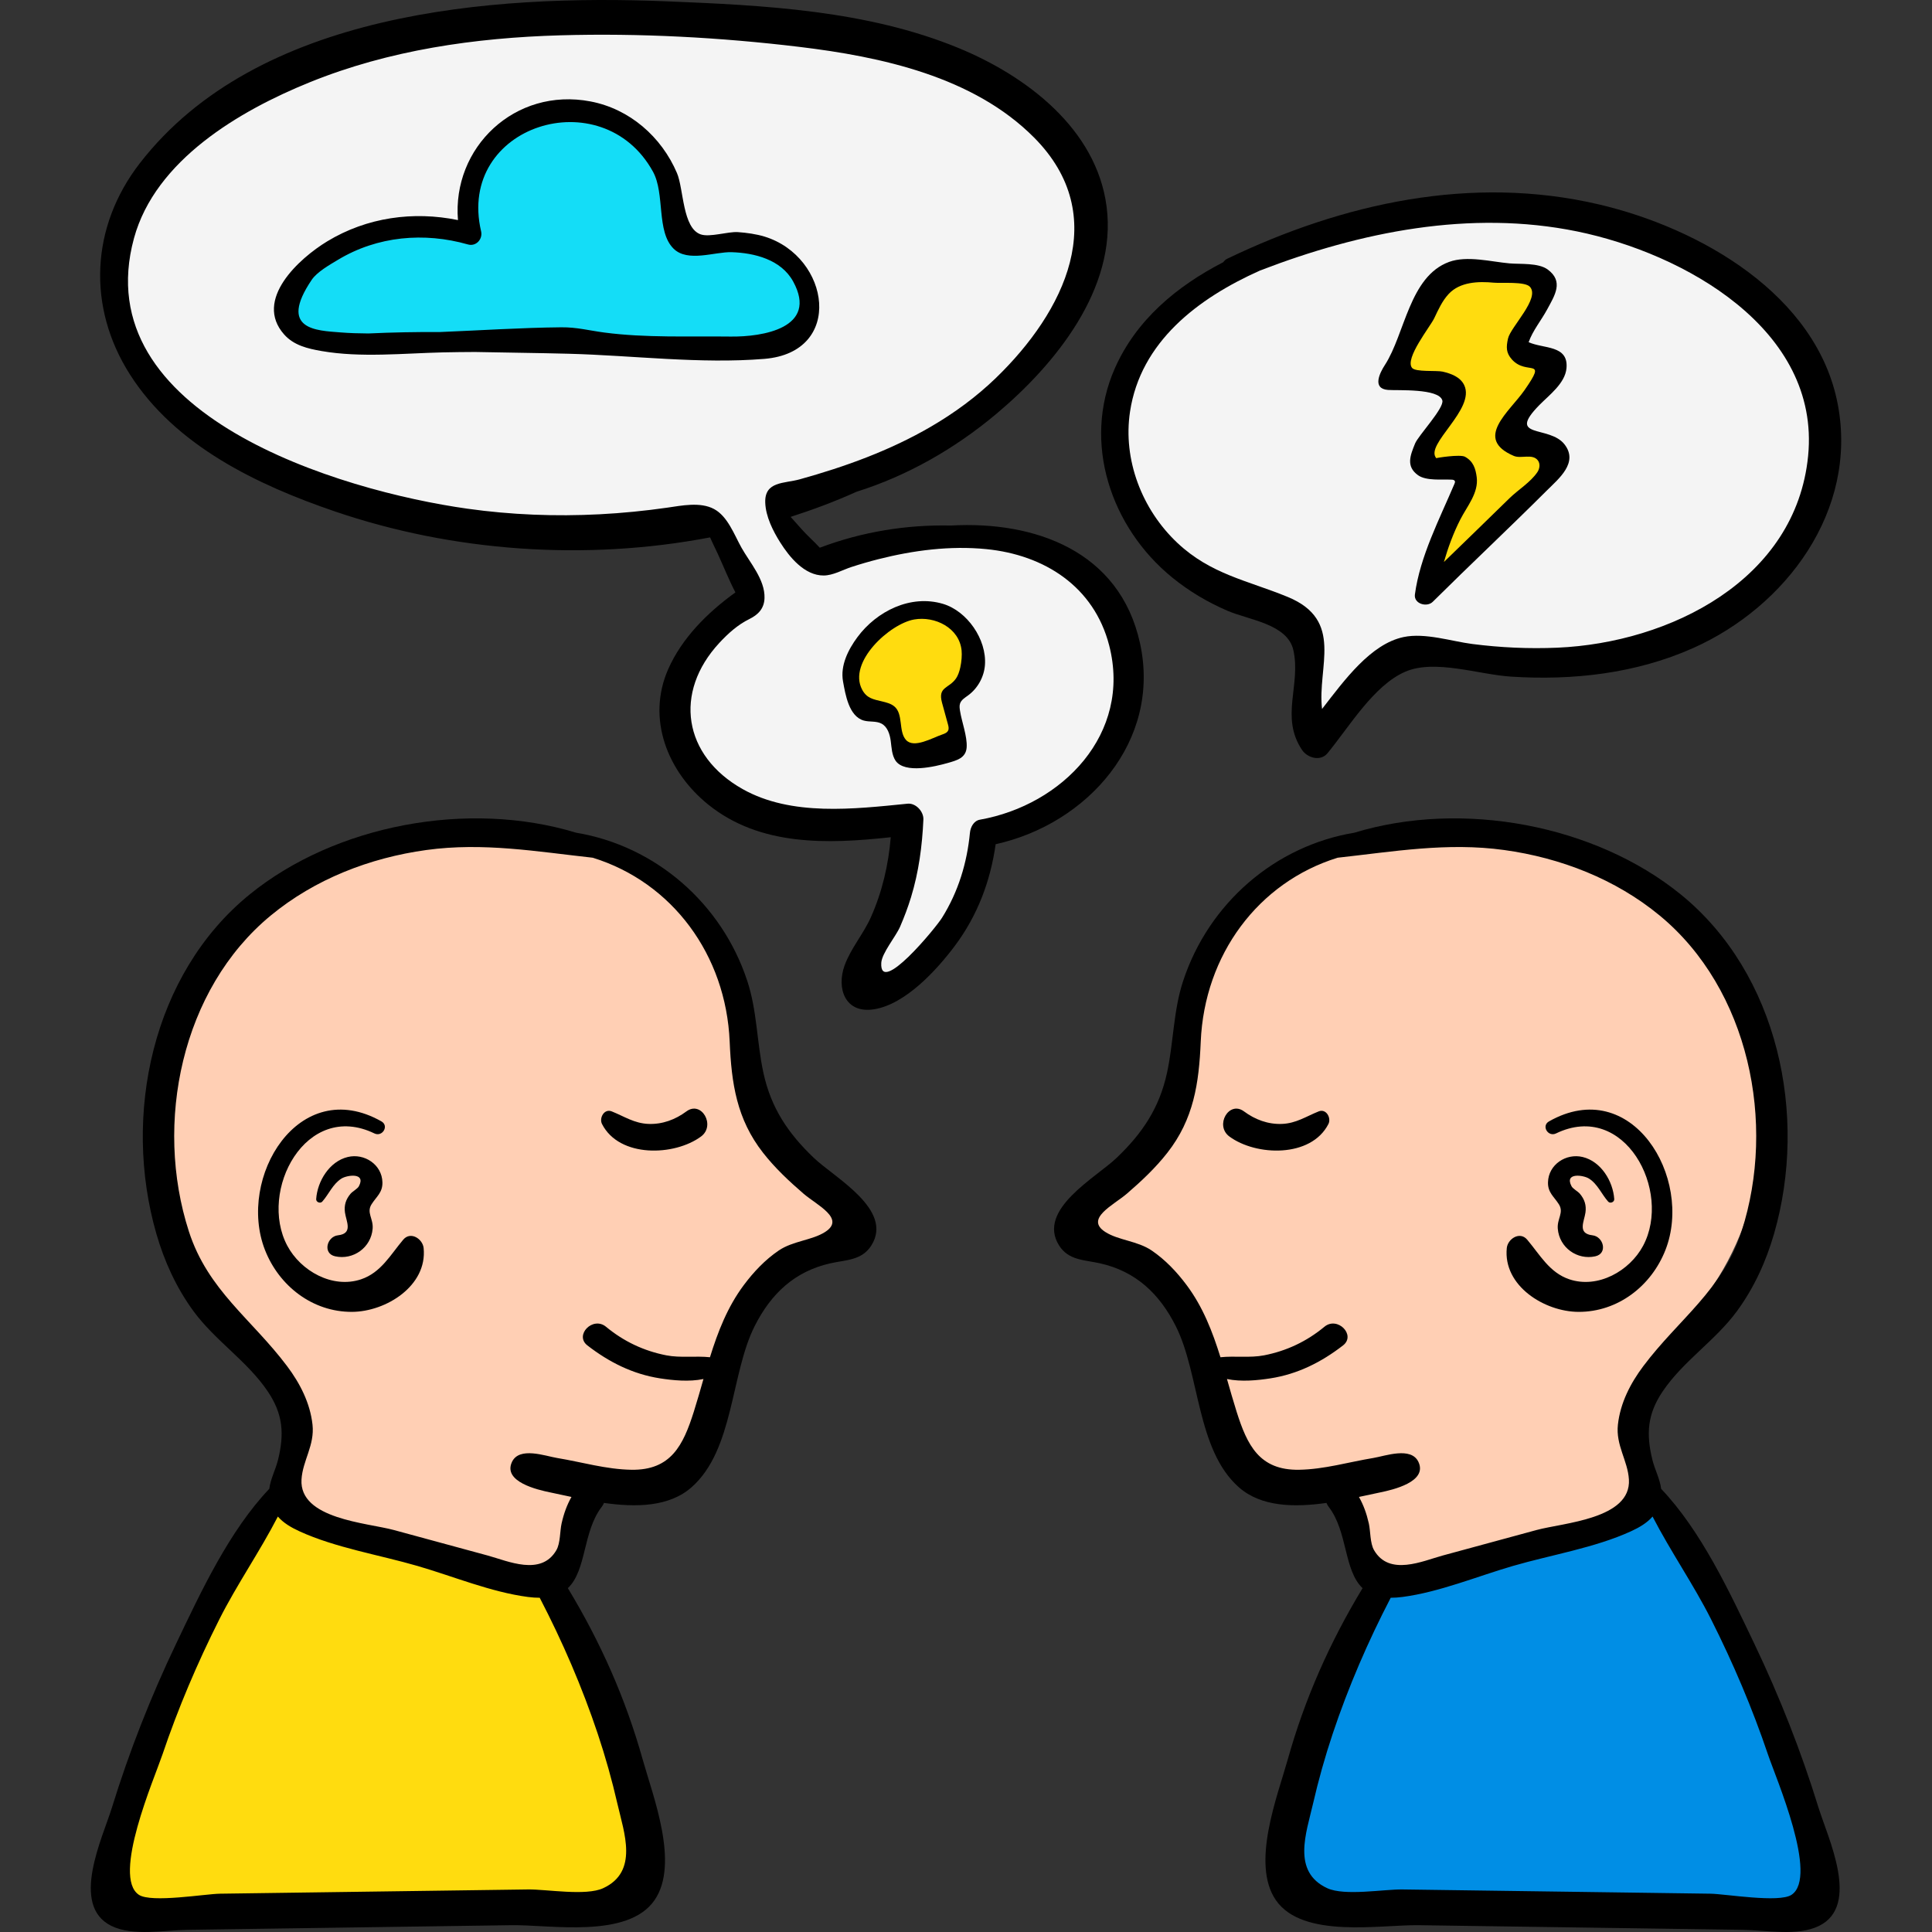 <?xml version="1.0" encoding="iso-8859-1"?>
<!-- Generator: Adobe Illustrator 19.0.0, SVG Export Plug-In . SVG Version: 6.00 Build 0)  -->
<svg version="1.1" id="Capa_1" xmlns="http://www.w3.org/2000/svg" xmlns:xlink="http://www.w3.org/1999/xlink" x="0px" y="0px"
	 viewBox="0 0 512 512" style="enable-background:new 0 0 512 512;" xml:space="preserve">
<rect x="0" y="0" width="512" height="512" fill="#333333" stroke="none"/>
<path style="fill:#FFCFB4;" d="M47.34,271.873c-9.216,24.754-4.211,54.264,12.651,74.595c5.84,7.041,13.127,13.294,16.283,21.88
	c2.982,8.115-3.144,28.493,4.151,33.704c1.33,0.951,2.968,1.342,4.561,1.714c21.254,4.96,42.508,9.921,63.762,14.881
	c2.076-8.795,4.153-17.59,6.229-26.385c4.896,1.031,9.865,2.525,14.812,1.781c11.851-1.784,18.009-14.975,20.849-26.619
	c2.84-11.643,5.333-24.95,15.419-31.423c5.231-3.357,11.622-4.188,17.623-5.805c1.094-0.295,2.282-0.695,2.852-1.673
	c0.548-0.941,0.35-2.128,0.054-3.176c-2.796-9.923-11.798-15.848-18.86-22.595c-8.569-8.186-10.017-15.759-11.721-27.25
	c-3.474-23.429-17.643-49.391-43.793-51.641c-12.982-1.117-27.324-3.347-40.488-1.676C83.462,225.772,57.372,244.926,47.34,271.873z
	"/>
<path style="fill:#FFDC0F;" d="M28.401,497.636c-0.154,1.234-0.273,2.576,0.375,3.637c0.73,1.196,2.206,1.672,3.566,2.01
	c11.121,2.761,22.749,2.379,34.2,1.98c31.68-1.104,63.36-2.209,95.04-3.313c1.502-0.052,3.088-0.13,4.346-0.952
	c1.226-0.801,1.941-2.186,2.413-3.573c2.414-7.083-0.234-14.789-2.859-21.796c-6.329-16.893-12.659-33.787-18.988-50.68
	c-0.623-1.662-1.277-3.376-2.516-4.648c-1.592-1.636-3.906-2.302-6.108-2.905c-6.35-1.738-12.701-3.476-19.051-5.214
	c-14.02-3.837-28.041-7.675-42.061-11.512c-1.371-0.375-2.826-0.751-4.193-0.362c-1.876,0.534-3.059,2.334-4.057,4.01
	C50.599,434.368,32.848,462.023,28.401,497.636z"/>
<path style="fill:#FFCFB4;" d="M462.327,271.873c9.216,24.754,4.211,54.264-12.651,74.595c-5.84,7.041-13.127,13.294-16.283,21.88
	c-2.982,8.115,3.144,28.493-4.151,33.704c-1.33,0.951-2.968,1.342-4.561,1.714c-21.254,4.96-42.508,9.921-63.762,14.881
	c-2.077-8.795-4.153-17.59-6.229-26.385c-4.896,1.031-9.865,2.525-14.812,1.781c-11.851-1.784-18.009-14.975-20.849-26.619
	c-2.84-11.643-5.333-24.95-15.419-31.423c-5.231-3.357-11.622-4.188-17.623-5.805c-1.093-0.295-2.282-0.695-2.852-1.673
	c-0.548-0.941-0.35-2.128-0.054-3.176c3.708-13.159,18.546-19.595,26.295-30.859c9.399-13.661,4.939-31.002,13.101-45.727
	c7.194-12.978,19.773-23.592,34.978-24.9c12.982-1.117,27.324-3.347,40.488-1.676C426.204,225.772,452.295,244.926,462.327,271.873z
	"/>
<path style="fill:#008EE5;" d="M481.266,497.636c0.154,1.234,0.273,2.576-0.375,3.637c-0.73,1.196-2.206,1.672-3.566,2.01
	c-11.121,2.761-22.749,2.379-34.2,1.98c-31.68-1.104-63.36-2.209-95.04-3.313c-1.502-0.052-3.088-0.13-4.346-0.952
	c-1.227-0.801-1.941-2.186-2.413-3.573c-2.414-7.083,0.234-14.789,2.859-21.796c6.329-16.893,12.659-33.787,18.988-50.68
	c0.623-1.662,1.277-3.376,2.516-4.648c1.592-1.636,3.906-2.302,6.108-2.905c6.35-1.738,12.701-3.476,19.051-5.214
	c14.02-3.837,28.041-7.675,42.061-11.512c1.371-0.375,2.826-0.751,4.193-0.362c1.876,0.534,3.059,2.334,4.057,4.01
	C459.068,434.368,476.818,462.023,481.266,497.636z"/>
<g>
	<path style="fill:#F4F4F4;" d="M89.111,16.555c-12.223,4.215-24.388,9.094-34.859,16.679S35.041,51.405,31.83,63.93
		c-2.324,9.063-1.266,18.59,2.833,26.966c4.007,8.188,11.502,13.91,18.737,19.329c15.319,11.473,32.957,19.773,51.442,24.664
		c25.895,6.852,53.348,7.106,79.667,2.125c1.722-0.326,3.708-0.611,5.049,0.517c0.764,0.643,1.145,1.621,1.496,2.556
		c1.52,4.049,2.744,8.335,5.035,12.015c1.616,2.596,3.401,3.803,1.63,6.842c-1.784,3.061-6.512,5.048-9.106,7.455
		c-2.899,2.69-5.442,5.795-7.099,9.408c-3.886,8.472-2.325,18.895,2.97,26.565c5.295,7.671,13.917,12.685,23.015,14.707
		c9.099,2.022,18.648,1.243,27.695-1c1.726-0.428,4.123-0.575,4.699,1.106c0.182,0.529,0.102,1.109,0.017,1.662
		c-2.041,13.241-6.16,26.16-12.161,38.139c-0.456,0.911-0.935,1.861-0.932,2.88c0.007,2.456,2.926,4.06,5.347,3.644
		c2.421-0.417,4.361-2.174,6.133-3.874c9.637-9.244,19.123-19.842,21.535-32.976c0.256-1.393,0.441-2.839,1.145-4.069
		c1.512-2.642,4.843-3.476,7.778-4.284c9.576-2.635,18.793-7.846,24.319-16.099c4.963-7.412,6.548-16.628,6.497-25.548
		c-0.046-7.935-1.606-16.483-7.355-21.953c-2.148-2.044-4.76-3.531-7.427-4.827c-17.091-8.307-37.156-9.265-55.703-5.13
		c-3.396,0.757-10.18,3.579-13.58,2.283c-3.144-1.199-5.693-7.257-7.576-10.017c-0.77-1.129-1.569-2.552-0.967-3.779
		c0.424-0.865,1.4-1.284,2.288-1.657c15.554-6.536,30.201-12.66,44.292-22.308c13.74-9.406,27.837-20.46,32.885-36.328
		c1.462-4.596,2.092-9.456,1.85-14.273c-0.9-17.9-13.901-33.501-29.687-41.988C242.806,8.196,224.543,5.695,206.669,4.37
		c-19.961-1.48-39.764-0.405-59.639,0.571C127.298,5.91,107.764,10.123,89.111,16.555z"/>
	<path style="fill:#F4F4F4;" d="M332.124,67.463c-11.605,5.774-22.521,13.589-29.777,24.329s-10.431,24.722-6.254,36.993
		c3.332,9.788,10.949,17.648,19.626,23.27c8.678,5.622,18.456,9.269,28.105,12.983c1.773,0.682,3.764,1.599,4.281,3.427
		c0.224,0.793,0.123,1.637,0.02,2.454c-0.959,7.605-1.918,15.209-2.877,22.814c7.637-6.457,15.275-12.914,22.912-19.371
		c1.248-1.055,2.543-2.136,4.106-2.611c2.084-0.632,4.32-0.099,6.446,0.372c8.194,1.817,16.599,2.672,24.991,2.567
		c7.837-0.099,15.552-2.151,23.324-2.13c12.879,0.034,27.41-6.554,37.278-14.768c6.066-5.05,10.83-11.527,14.612-18.455
		c4.432-8.121,7.63-17.247,6.952-26.474c-0.421-5.731-2.325-11.279-4.934-16.4c-7.285-14.301-19.675-24.319-34.378-30.234
		c-7.574-3.047-14.189-7.776-22.265-10.184c-8.411-2.508-17.207-3.699-25.979-3.65c-6.062,0.034-11.848,1.853-17.938,2.217
		c-7.923,0.474-15.801,1.709-23.492,3.67C348.339,60.459,340.021,63.534,332.124,67.463z"/>
</g>
<g>
	<path style="fill:#FFDC0F;" d="M226.806,177.464c-0.607,3.514-0.44,7.67,2.327,9.919c2.119,1.723,5.098,1.773,7.829,1.741
		c0.585,2.946,1.263,5.874,2.033,8.777c0.296,1.115,0.694,2.344,1.708,2.896c1.575,0.857,3.392-0.429,5.089-1.009
		c1.804-0.616,3.898-0.446,5.474-1.518c1.879-1.278,2.336-3.896,1.991-6.142c-0.346-2.246-1.31-4.363-1.628-6.613
		c-0.077-0.545-0.11-1.128,0.137-1.62c0.246-0.492,0.727-0.813,1.167-1.143c4.831-3.626,6.083-11.206,2.675-16.193
		C246.337,152.993,228.846,165.665,226.806,177.464z"/>
	<path style="fill:#FFDC0F;" d="M368.818,99.274c5.788,1.599,11.576,3.198,17.365,4.797c-2.655,6.396-5.311,12.792-7.966,19.187
		c2.6-1.957,6.624,0.257,7.673,3.338c1.049,3.08,0.084,6.443-0.88,9.551c-1.884,6.069-3.767,12.138-5.651,18.207
		c11.925-10.154,23.022-21.28,33.144-33.232c-4.38-1.202-8.623-2.903-12.621-5.059c4.537-5.993,8.411-12.487,11.53-19.327
		c-2.964-1.418-5.927-2.836-8.891-4.254c2.697-5.741,4.996-11.669,6.875-17.727c0.318-1.026-23.736-2.653-26.473-0.905
		c-2.898,1.851-4.847,8.109-6.447,11.103C373.923,89.726,371.371,94.5,368.818,99.274z"/>
</g>
<path style="fill:#14DDF7;" d="M123.359,61.194c-13.759-3.599-29.11-0.485-40.379,8.19c-2.964,2.282-5.741,5.056-6.968,8.589
	c-1.228,3.533-0.52,7.947,2.47,10.193c1.773,1.332,4.054,1.745,6.252,2.041c7.181,0.965,14.445,1.084,21.689,1.201
	c28.781,0.466,57.563,0.932,86.344,1.398c6.441,0.104,13.724-0.136,18.06-4.899c5.616-6.168,2.401-16.992-4.638-21.469
	s-16.183-3.973-24.228-1.767c-1.015-10.921-5.173-21.973-13.491-29.121C148.702,18.561,120.701,36.539,123.359,61.194z"/>
<path d="M215.7,306.877c-6.875-6.556-11.379-13.276-13.4-22.619c-1.75-8.096-1.646-16.337-4.25-24.261
	c-6.794-20.679-24.401-35.838-45.387-39.323c-28.647-8.718-63.812-2.081-86.513,16.373c-25.863,21.023-33.739,58.591-24.715,89.899
	c2.111,7.325,5.314,14.348,9.83,20.512c5.734,7.827,14.288,13.254,19.697,21.285c4.05,6.015,4.418,11.245,2.712,18.15
	c-0.642,2.598-1.982,5.019-2.309,7.66c-10.658,11.205-18.157,27.369-24.706,41.074c-6.692,14.003-12.409,28.535-16.986,43.364
	c-2.494,8.079-11.165,25.929-0.196,31.372c5.704,2.831,14.07,1.149,20.224,1.061c10.025-0.144,20.049-0.287,30.074-0.431
	c18.617-0.266,37.235-0.533,55.852-0.799c10.153-0.145,30.751,3.649,37.837-6.637c6.641-9.639-0.403-27.493-3.163-37.333
	c-4.52-16.118-11.171-31.071-19.814-45.347c5.01-4.729,3.913-14.991,8.98-21.545c0.261-0.338,0.444-0.69,0.592-1.044
	c8.475,1.204,17.289,1.086,23.224-4.157c11.238-9.93,10.315-30.04,16.728-42.736c4.337-8.586,10.599-14.474,20.029-16.598
	c4.139-0.932,8.381-0.745,10.895-4.764C236.859,320.564,221.185,312.108,215.7,306.877z M158.414,459.49
	c2.04,6.11,3.782,12.309,5.222,18.588c1.74,7.588,5.669,17.939-3.79,22.312c-4.594,2.124-14.976,0.266-19.923,0.334l-21.482,0.296
	c-13.605,0.188-27.21,0.375-40.815,0.562l-19.334,0.267c-3.909,0.054-18.18,2.488-21.482,0.296
	c-7.217-4.791,4.108-30.868,6.241-37.177c4.152-12.284,9.235-24.228,15.066-35.807c4.652-9.24,10.764-18.032,15.519-27.259
	c1.457,1.678,3.452,2.866,5.733,3.911c9.555,4.378,21.194,6.249,31.293,9.186c9.464,2.752,19.457,6.924,29.234,8.21
	c1.138,0.15,2.178,0.216,3.135,0.214C149.051,435.006,154.28,447.104,158.414,459.49z M218.668,326.483
	c-3.48,2.229-8.525,2.353-12.296,4.916c-3.62,2.46-6.657,5.679-9.262,9.168c-4.33,5.798-6.862,12.361-8.963,19.115
	c-3.764-0.4-7.822,0.223-11.558-0.505c-5.964-1.162-11.312-3.696-15.985-7.569c-3.474-2.881-8.448,2.22-4.94,4.939
	c5.719,4.433,12.031,7.612,19.244,8.731c3.4,0.527,7.743,0.97,11.517,0.174c-0.831,2.898-1.65,5.804-2.559,8.674
	c-2.804,8.849-6.018,15.545-16.548,15.376c-6.68-0.107-13.141-2.045-19.692-3.124c-3.133-0.516-10.022-3.083-11.953,1.066
	c-2.45,5.264,6.84,7.381,10.128,8.057c1.749,0.36,3.655,0.781,5.644,1.204c-1.196,2.129-2.007,4.336-2.615,7.016
	c-0.464,2.044-0.303,5.225-1.384,7.09c-4.046,6.986-12.899,2.86-18.175,1.426c-8.301-2.257-16.603-4.514-24.904-6.767
	c-7.116-1.931-25.094-2.898-24.463-13.392c0.302-5.026,3.519-9.036,2.916-14.528c-0.631-5.743-3.314-10.954-6.743-15.519
	c-9.378-12.484-20.982-20.075-26.027-35.709c-9.246-28.656-1.974-64.157,21.689-83.686c11.728-9.679,26.289-15.312,41.252-17.373
	c15.085-2.078,29.333,0.426,44.096,2.043c21.08,6.516,35.313,25.754,36.286,48.742c0.468,11.054,1.86,20.531,8.854,29.459
	c3.151,4.022,6.858,7.503,10.719,10.831C216.442,319.35,224.182,322.95,218.668,326.483z"/>
<path d="M106.868,328.517c-3.38,3.986-5.885,8.732-11.18,10.512c-7.566,2.544-15.979-2.196-19.548-8.893
	c-7.744-14.529,4.928-38.536,23.075-29.767c2.116,1.023,3.96-2.004,1.865-3.191c-21.921-12.419-38.328,14.968-30.863,34.069
	c3.729,9.541,12.617,16.461,23.066,16.413c8.985-0.041,19.995-6.891,18.986-16.906C112.023,328.316,108.819,326.216,106.868,328.517
	z"/>
<path d="M181.909,294.533c-2.931,2.174-6.355,3.458-10.045,3.318c-3.767-0.143-6.405-1.983-9.752-3.323
	c-1.996-0.799-3.382,1.76-2.572,3.347c4.604,9.024,19.228,8.512,26.253,3.302C189.726,298.261,185.894,291.579,181.909,294.533z"/>
<path d="M101.348,313.331c-0.107-4.71-4.795-7.784-9.205-6.71c-4.856,1.183-8.03,6.41-8.353,11.15
	c-0.054,0.802,1.082,1.267,1.613,0.668c1.758-1.983,2.769-4.631,5.074-6.099c1.504-0.958,6.592-1.679,4.632,2.028
	c-0.346,0.654-1.695,1.383-2.196,1.974c-1.264,1.49-1.762,3.056-1.494,4.987c0.326,2.345,2.227,5.582-1.851,6.037
	c-2.928,0.326-4.137,4.815-0.753,5.568c4.78,1.063,9.535-2.293,9.939-7.321c0.215-2.683-1.69-4.254-0.288-6.467
	C99.771,317.083,101.409,316.053,101.348,313.331z"/>
<path d="M464.924,435.627c-6.549-13.704-14.048-29.868-24.706-41.074c-0.327-2.641-1.667-5.062-2.309-7.66
	c-1.706-6.905-1.339-12.135,2.712-18.15c5.409-8.032,13.962-13.458,19.697-21.285c4.515-6.163,7.718-13.186,9.829-20.512
	c9.024-31.308,1.148-68.876-24.715-89.899c-22.701-18.454-57.865-25.091-86.513-16.373c-20.987,3.485-38.594,18.644-45.387,39.323
	c-2.603,7.924-2.5,16.165-4.25,24.261c-2.02,9.343-6.524,16.063-13.399,22.619c-5.486,5.231-21.159,13.687-15.234,23.157
	c2.515,4.019,6.757,3.831,10.895,4.764c9.429,2.124,15.692,8.011,20.029,16.598c6.413,12.697,5.49,32.806,16.727,42.736
	c5.934,5.243,14.748,5.361,23.224,4.157c0.149,0.355,0.331,0.706,0.593,1.044c5.066,6.554,3.97,16.816,8.98,21.545
	c-8.643,14.276-15.294,29.229-19.814,45.347c-2.76,9.841-9.804,27.694-3.163,37.333c7.086,10.286,27.684,6.492,37.837,6.637
	c18.617,0.266,37.235,0.533,55.853,0.799c10.025,0.144,20.049,0.287,30.074,0.431c6.154,0.087,14.52,1.77,20.223-1.061
	c10.969-5.443,2.298-23.293-0.196-31.372C477.333,464.162,471.616,449.63,464.924,435.627z M360.138,396.704
	c1.989-0.423,3.896-0.844,5.644-1.204c3.288-0.676,12.578-2.793,10.128-8.057c-1.932-4.149-8.821-1.582-11.954-1.066
	c-6.55,1.079-13.011,3.017-19.691,3.124c-10.529,0.169-13.744-6.526-16.548-15.376c-0.909-2.869-1.728-5.775-2.559-8.674
	c3.774,0.796,8.117,0.353,11.518-0.174c7.213-1.118,13.524-4.298,19.243-8.731c3.508-2.719-1.465-7.82-4.94-4.939
	c-4.673,3.873-10.022,6.407-15.986,7.569c-3.736,0.728-7.794,0.105-11.558,0.505c-2.101-6.754-4.634-13.317-8.963-19.115
	c-2.605-3.489-5.642-6.707-9.262-9.168c-3.771-2.563-8.816-2.687-12.296-4.916c-5.515-3.533,2.226-7.133,5.722-10.146
	c3.862-3.328,7.568-6.809,10.719-10.831c6.994-8.927,8.387-18.404,8.854-29.459c0.973-22.988,15.206-42.226,36.286-48.742
	c14.763-1.617,29.011-4.121,44.096-2.043c14.963,2.062,29.524,7.694,41.252,17.373c23.663,19.529,30.936,55.03,21.689,83.686
	c-5.045,15.635-16.649,23.225-26.027,35.709c-3.43,4.565-6.112,9.776-6.743,15.519c-0.603,5.492,2.614,9.502,2.916,14.528
	c0.631,10.494-17.347,11.461-24.463,13.392c-8.302,2.253-16.603,4.51-24.904,6.767c-5.276,1.434-14.129,5.56-18.175-1.426
	c-1.08-1.865-0.92-5.046-1.384-7.09C362.145,401.04,361.335,398.833,360.138,396.704z M474.772,502.146
	c-3.302,2.192-17.573-0.242-21.482-0.296l-19.333-0.267c-13.605-0.187-27.211-0.375-40.816-0.562l-21.482-0.296
	c-4.947-0.068-15.328,1.79-19.923-0.334c-9.459-4.373-5.53-14.724-3.79-22.312c1.44-6.279,3.182-12.478,5.222-18.588
	c4.135-12.386,9.363-24.484,15.384-36.067c0.957,0.003,1.996-0.064,3.135-0.214c9.777-1.286,19.77-5.458,29.234-8.21
	c10.099-2.937,21.737-4.809,31.293-9.186c2.281-1.045,4.276-2.233,5.733-3.911c4.755,9.227,10.867,18.019,15.52,27.259
	c5.831,11.58,10.914,23.523,15.065,35.807C470.664,471.278,481.99,497.355,474.772,502.146z"/>
<path d="M418.3,347.66c10.449,0.047,19.338-6.872,23.066-16.413c7.465-19.101-8.942-46.488-30.863-34.069
	c-2.095,1.187-0.251,4.213,1.865,3.191c18.147-8.769,30.819,15.239,23.075,29.767c-3.57,6.697-11.982,11.437-19.548,8.893
	c-5.295-1.781-7.801-6.527-11.18-10.512c-1.951-2.301-5.155-0.201-5.401,2.237C398.304,340.768,409.315,347.619,418.3,347.66z"/>
<path d="M349.471,294.528c-3.347,1.34-5.985,3.18-9.752,3.323c-3.691,0.14-7.115-1.144-10.046-3.318
	c-3.985-2.954-7.817,3.728-3.883,6.644c7.026,5.21,21.65,5.722,26.254-3.302C352.853,296.288,351.468,293.729,349.471,294.528z"/>
<path d="M421.106,312.34c2.304,1.468,3.315,4.116,5.074,6.099c0.531,0.599,1.668,0.134,1.613-0.668
	c-0.323-4.74-3.496-9.967-8.352-11.15c-4.411-1.075-9.099,2-9.206,6.71c-0.062,2.723,1.576,3.752,2.883,5.815
	c1.401,2.212-0.504,3.784-0.288,6.467c0.403,5.028,5.159,8.384,9.939,7.321c3.384-0.753,2.174-5.242-0.753-5.568
	c-4.077-0.455-2.177-3.692-1.85-6.037c0.268-1.931-0.23-3.497-1.494-4.987c-0.502-0.591-1.85-1.32-2.196-1.974
	C414.514,310.662,419.602,311.382,421.106,312.34z"/>
<path d="M302.107,170.429c-5.378-24.484-27.961-32.39-50.051-31.16c-11.865-0.25-23.595,1.649-34.803,5.883
	c-1.565-1.725-3.404-3.284-4.909-5.017c-0.898-1.035-1.873-2.084-2.825-3.157c5.957-1.914,11.811-4.099,17.486-6.665
	c13.524-4.245,26.103-11.46,37.037-20.635c15.568-13.065,32.036-33.213,29.218-54.928c-2.678-20.633-21.286-34.632-39.217-42.017
	c-24.26-9.992-51.437-11.33-77.344-12.382C130.204-1.538,68.175,3.04,37.037,43.28c-12.969,16.76-14.033,38.031-2.591,55.974
	c12.054,18.902,33.733,29.253,54.26,36.266c31.172,10.649,66.363,13.225,99.479,6.893c0.628,1.464,1.365,2.897,2.009,4.298
	c1.525,3.32,2.958,6.941,4.702,10.286c-7.579,5.45-14.217,12.213-17.794,20.292c-5.83,13.168-0.2,27.215,10.559,35.909
	c13.757,11.116,31.7,10.499,48.397,8.676c-0.614,7.323-2.248,14.44-5.281,21.237c-1.952,4.375-5.333,8.268-6.951,12.739
	c-2.209,6.104,0.142,12.845,7.811,11.622c8.351-1.332,16.628-10.449,21.344-16.73c6.056-8.066,9.484-17.189,10.879-27.021
	C288.118,218.389,307.818,196.429,302.107,170.429z M259.688,217.226c-1.652,0.293-2.5,1.99-2.644,3.472
	c-0.775,8.034-3.096,15.627-7.39,22.51c-1.714,2.747-16.61,20.819-16.108,11.962c0.147-2.591,3.879-7.015,4.992-9.595
	c1.096-2.541,2.07-5.11,2.881-7.758c2.065-6.739,2.975-13.62,3.288-20.639c0.094-2.103-2.002-4.407-4.189-4.189
	c-14.162,1.411-30.775,3.408-43.711-3.87c-15.775-8.876-18.328-25.628-6.184-38.734c2.334-2.519,4.904-4.827,7.955-6.325
	c2.337-1.147,3.937-2.777,4.026-5.553c0.157-4.905-3.889-9.406-6.113-13.383c-1.924-3.441-3.648-8.322-7.31-10.251
	c-3.634-1.915-8.538-0.882-12.378-0.332c-5.941,0.851-11.919,1.441-17.913,1.751c-11.695,0.606-23.45,0.148-35.049-1.484
	c-33.633-4.732-101.113-24.797-88.335-71.663C41.16,42.407,63.512,29.336,82.05,21.816c21.103-8.562,43.824-11.813,66.477-12.459
	c21.001-0.599,42.365,0.549,63.226,3.055c21.805,2.62,46.242,7.887,62.294,24.043c20.675,20.809,7.969,46.21-10.092,63.682
	c-5.197,5.028-11.061,9.331-17.307,12.965c-10.823,6.298-22.693,10.592-34.724,13.928c-4.121,1.143-9.327,0.47-9.125,6.186
	c0.13,3.677,2.05,7.5,3.981,10.556c2.423,3.836,6.41,8.759,11.492,8.742c2.492-0.008,4.997-1.479,7.345-2.246
	c2.358-0.771,4.743-1.462,7.147-2.073c9.283-2.357,19.029-3.617,28.599-2.674c15.435,1.521,28.573,9.94,32.584,25.527
	C299.968,194.448,281.548,213.354,259.688,217.226z"/>
<path d="M310.603,153.007c4.492,3.663,9.431,6.6,14.754,8.88c5.645,2.418,15.851,3.477,17.403,10.428
	c2.059,9.22-3.564,17.687,2.295,26.432c1.399,2.089,4.874,3.14,6.744,0.869c5.746-6.975,12.266-18.019,20.637-21.618
	c7.814-3.36,19.415,0.759,27.969,1.312c16.429,1.062,33.171-0.816,48.307-7.574c24.711-11.031,43.616-36.448,38.338-64.482
	c-5.507-29.252-36.737-46.866-63.36-53.09c-33.714-7.881-67.795-0.334-98.455,14.401c-0.464,0.223-0.796,0.542-1.036,0.908
	c-12.34,6.361-23.097,15.296-28.776,28.189C286.762,117.331,294.413,139.803,310.603,153.007z M299.473,109.061
	c2.801-18.429,17.899-29.984,34.452-37.371c26.613-10.259,55.724-16.149,84.01-10.363c28.221,5.773,64.53,25.884,61.238,59.479
	c-3.227,32.934-36.705,49.548-66.449,50.839c-7.521,0.326-15.1-0.023-22.566-0.982c-5.477-0.704-12.49-3.038-18.19-1.838
	c-8.702,1.833-15.632,11.341-21.61,19.062c-1.329-11.111,5.969-23.502-9.121-29.703c-10.682-4.389-20.372-5.968-29.251-14.34
	C302.639,135.033,297.531,121.833,299.473,109.061z"/>
<path d="M202.634,62.705c-2.164-0.668-4.857-1.047-7.111-1.192c-2.634-0.168-7.366,1.413-9.786,0.617
	c-4.892-1.61-4.534-12.05-6.333-16.267c-4.107-9.625-12.558-17.009-22.929-18.983c-20.058-3.819-36.692,12.256-35.109,31.446
	c-11.832-2.426-24.135-0.737-34.644,5.633C79.363,68.42,67.133,79.414,75.295,88.63c2.572,2.904,6.252,3.763,9.924,4.401
	c10.381,1.803,21.736,0.596,32.213,0.351c2.797-0.065,5.621-0.09,8.455-0.104c8.289,0.174,16.58,0.252,24.826,0.468
	c17.032,0.446,34.871,2.753,51.856,1.358C223.817,93.358,219.983,68.061,202.634,62.705z M193.643,89.194
	c-11.109-0.138-22.484,0.381-33.524-1.073c-3.959-0.522-7.242-1.423-11.371-1.383c-10.711,0.103-21.401,0.82-32.101,1.252
	c-6.345-0.023-12.681,0.08-18.997,0.382c-2.509-0.016-5.016-0.083-7.503-0.286c-6.105-0.499-16.533-0.621-7.536-13.935
	c1.423-2.105,4.763-3.981,6.966-5.308c10.456-6.298,22.851-7.362,34.447-4.058c2.137,0.609,3.953-1.417,3.473-3.473
	c-6.581-28.113,32.123-40.241,45.55-15.813c3.229,5.875,0.824,15.847,5.468,20.409c3.749,3.684,10.915,0.785,15.375,0.923
	c6.014,0.188,13.111,1.93,16.31,7.777C216.951,86.95,202.041,89.299,193.643,89.194z"/>
<path d="M249.866,160.019c-8.562-2.531-17.535,1.941-22.642,8.837c-2.463,3.326-4.576,7.542-3.811,11.743
	c0.627,3.44,1.549,9.232,5.483,10.35c1.539,0.437,3.285,0.065,4.701,0.81c1.605,0.844,2.221,2.816,2.459,4.614
	c0.237,1.797,0.281,3.719,1.284,5.23c2.45,3.499,10.551,1.523,13.798,0.6c2.452-0.697,4.845-1.325,5.036-4.149
	c0.195-2.889-1.315-6.797-1.761-9.68c-0.1-0.645-0.198-1.319,0.011-1.938c0.328-0.975,1.305-1.543,2.134-2.152
	c2.557-1.875,4.233-4.904,4.462-8.066C261.515,169.425,256.293,161.919,249.866,160.019z M254.486,176.883
	c-0.252,1.133-0.628,2.19-1.132,2.916c-1.889,2.72-4.882,2.145-3.707,6.433c0.522,1.905,1.044,3.81,1.567,5.715
	c0.147,0.537,0.291,1.126,0.06,1.633c-0.27,0.592-0.95,0.858-1.566,1.067c-2.663,0.901-7.519,3.779-9.611,1.442
	c-2.054-2.293-0.633-6.922-3.135-8.921c-0.901-0.72-2.062-1.009-3.183-1.28c-2.348-0.566-4.075-0.811-5.306-3.133
	c-3.862-7.282,7.343-17.464,13.799-18.588c5.489-0.955,11.96,2.21,12.56,8.213C254.95,173.562,254.839,175.297,254.486,176.883z"/>
<path d="M367.835,103.336c2.462,0.19,13.457-0.466,14.397,2.766c0.581,1.996-6.372,9.319-7.227,11.443
	c-1.248,3.101-2.492,6.034,0.78,8.385c2.179,1.565,6.418,1.05,8.918,1.183c0.321,0.017,0.705,0.074,0.84,0.365
	c0.105,0.226,0.008,0.489-0.089,0.718c-3.923,9.265-9.143,19.262-10.488,29.334c-0.333,2.493,3.178,3.491,4.724,1.957
	c9.997-9.917,20.274-19.554,30.24-29.501c3.15-3.144,8.416-7.355,4.712-12.188c-4.005-5.224-15.59-1.39-6.695-10.457
	c2.606-2.656,6.832-5.75,7.191-9.778c0.551-6.182-6.076-5.08-10.032-6.881c1.107-3.113,3.318-5.747,4.882-8.632
	c2.067-3.812,4.472-7.471,0.156-10.64c-2.458-1.805-7.28-1.365-10.099-1.613c-4.891-0.431-11.256-2.137-16.033-0.384
	c-10.531,3.867-11.682,19.123-17.001,27.307C365.648,98.818,363.551,103.005,367.835,103.336z M380.096,84.314
	c1.068-2.247,2.107-4.566,3.798-6.391c3.009-3.247,7.891-3.395,12.004-3.007c1.999,0.189,8.18-0.37,9.529,1.074
	c2.827,3.028-5.113,10.647-5.794,13.746c-0.499,2.271-0.529,3.775,1.044,5.532c3.964,4.427,9.565-0.825,3.333,8.135
	c-4.013,5.769-13.558,12.846-2.826,17.423c1.907,0.813,4.914-0.692,6.357,1.172c0.682,0.882,0.503,2.202-0.12,3.127
	c-1.796,2.667-5.089,4.664-7.39,6.909c-5.785,5.643-11.572,11.285-17.381,16.904c1.115-3.862,2.494-7.633,4.362-11.295
	c1.787-3.5,4.874-7.028,4.332-11.187c-0.291-2.242-0.881-4.183-3.105-5.408c-1.296-0.713-7.67,0.304-7.6,0.384
	c-3.2-3.596,10.479-12.971,7.38-19.389c-1.047-2.17-3.507-3.044-5.695-3.554c-1.602-0.374-7.197,0.173-8.128-1.009
	C372.229,94.983,379.009,86.602,380.096,84.314z"/>
<g>
</g>
<g>
</g>
<g>
</g>
<g>
</g>
<g>
</g>
<g>
</g>
<g>
</g>
<g>
</g>
<g>
</g>
<g>
</g>
<g>
</g>
<g>
</g>
<g>
</g>
<g>
</g>
<g>
</g>
</svg>
